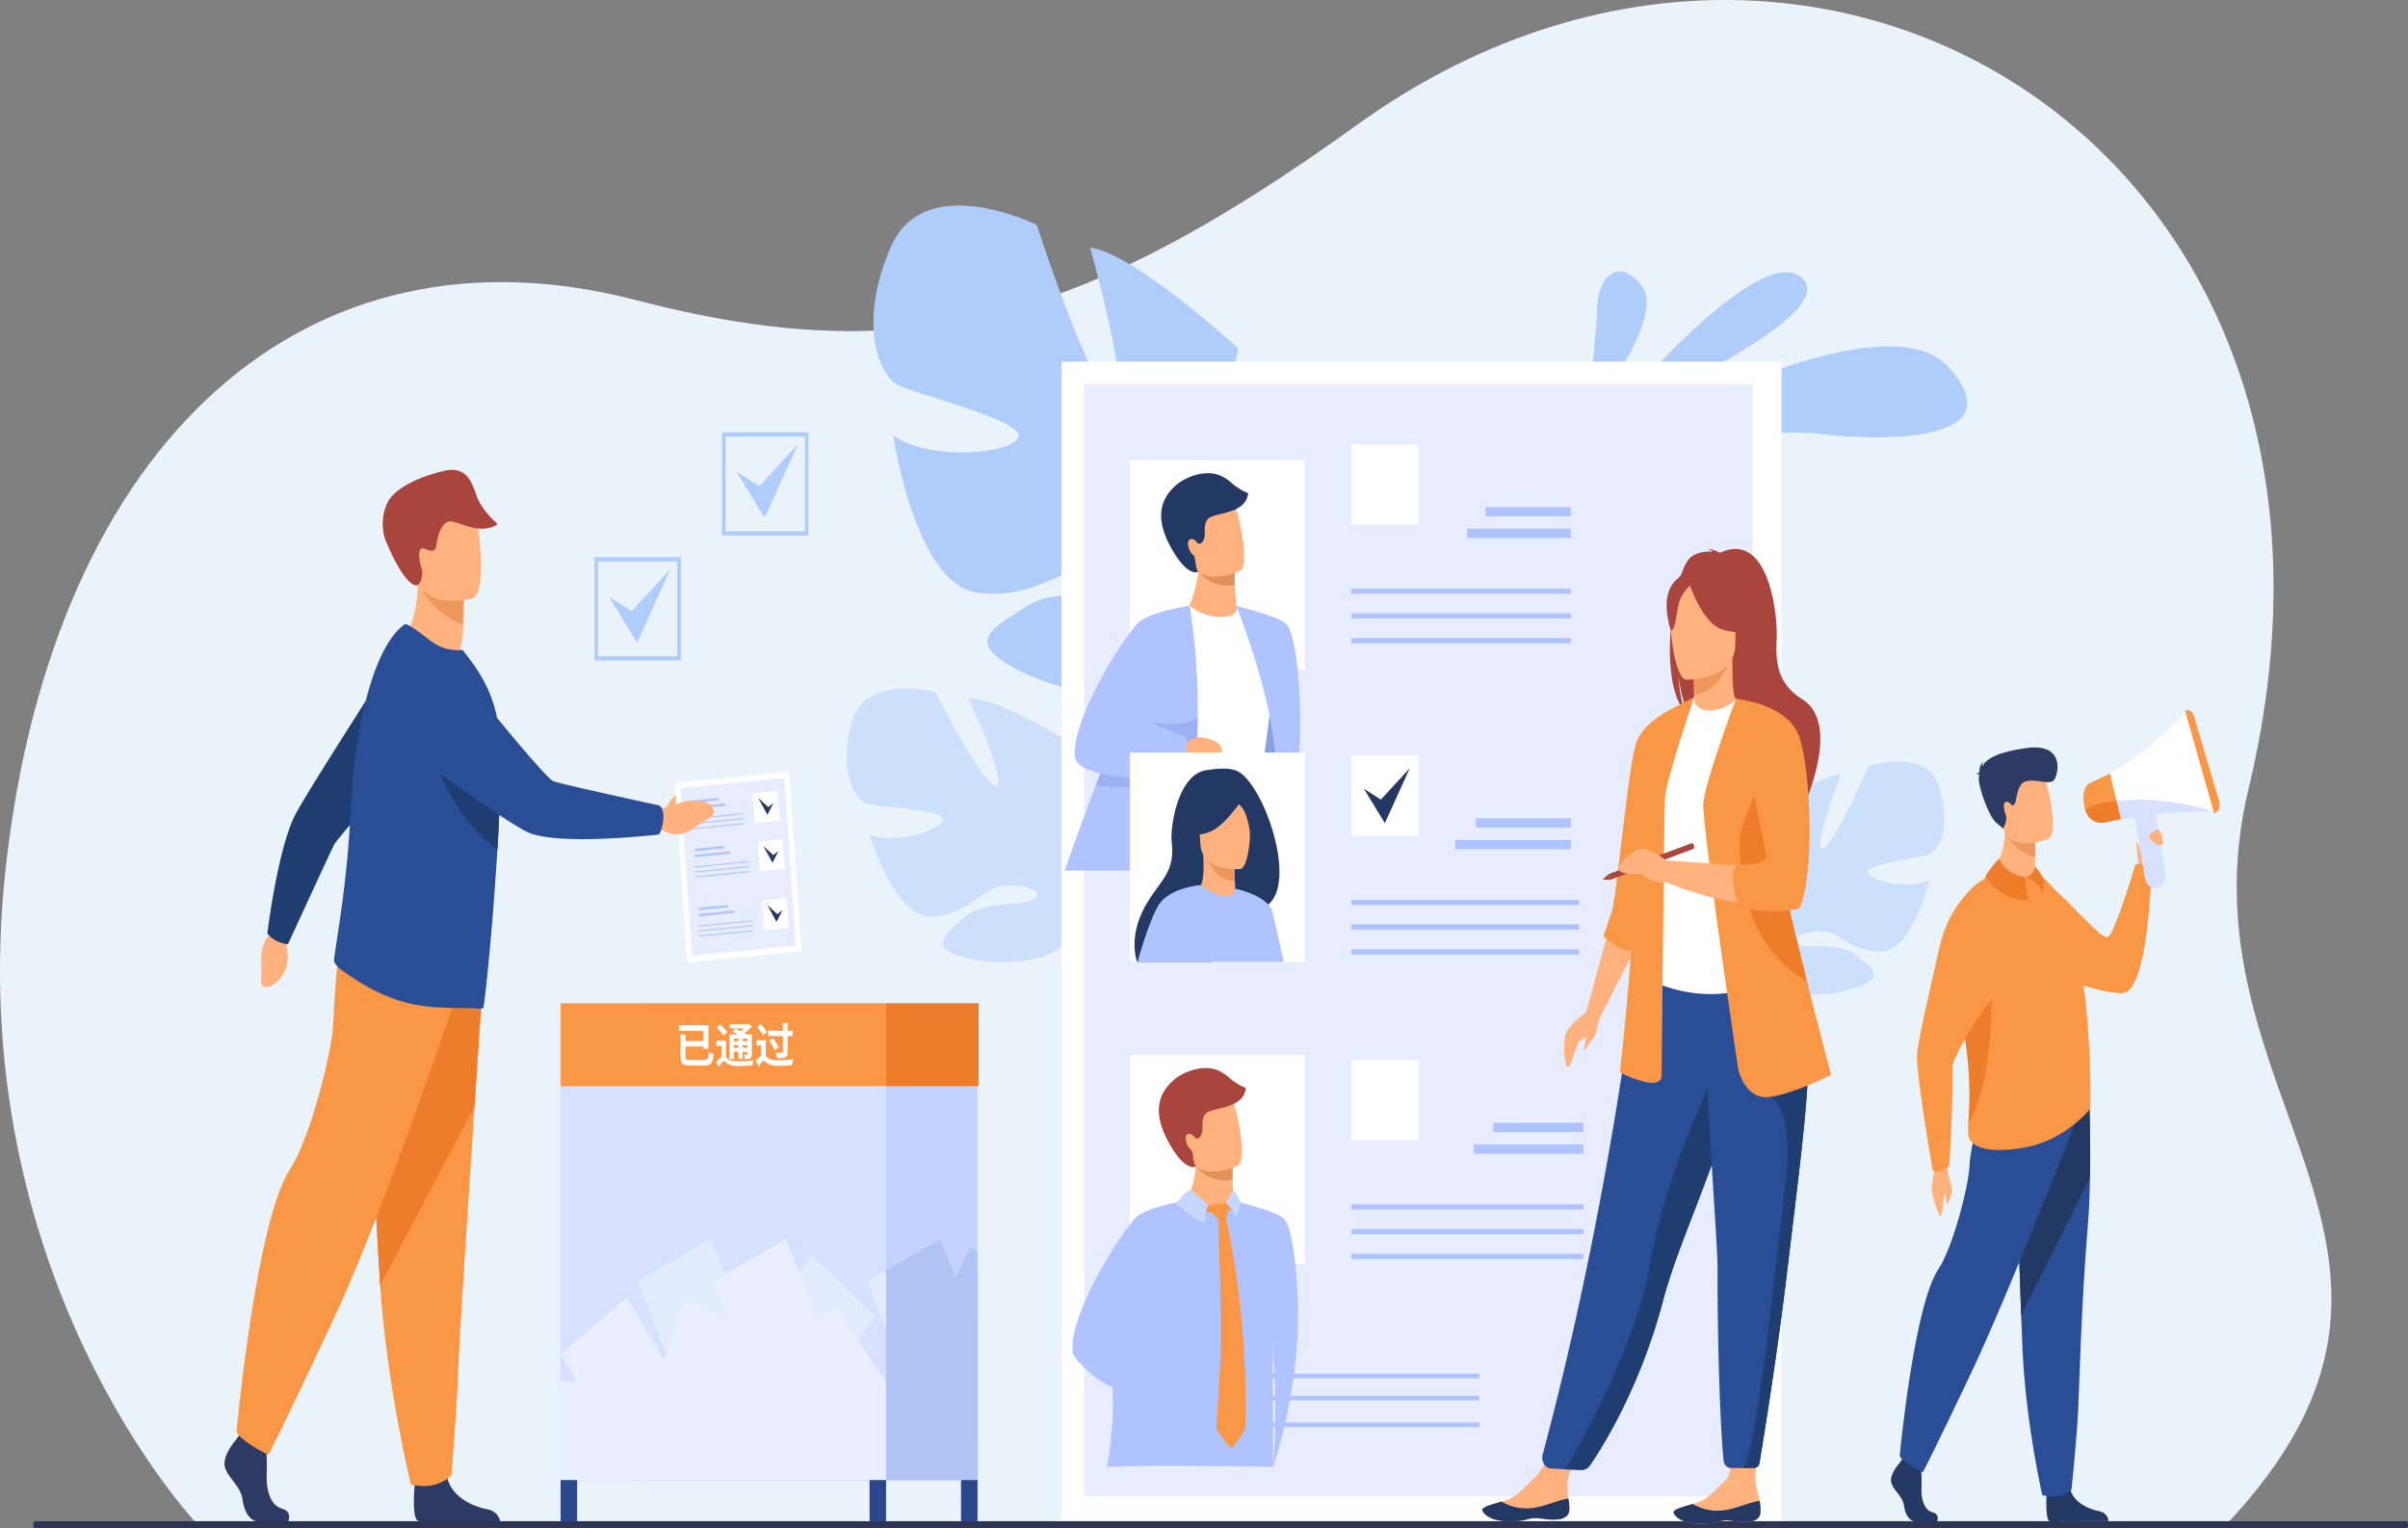 <svg xmlns="http://www.w3.org/2000/svg" width="1620.004" height="1028.001" viewBox="0 0 1620.004 1028.001">
  <rect x="0" y="0" width="1620.004" height="1028.001" fill="#808080" stroke="none"/>
  <g id="组_45" data-name="组 45" transform="translate(-102.998 -15)">
    <path id="路径_1" data-name="路径 1" d="M133.38,1025.9S-27.19,858.22,4.02,582.12c32.32-285.89,202.21-438,423.85-380.27C609.04,249.04,725.75,218.77,913.1,83.88c307.22-221.19,703.19,18.27,599.6,446.85-50.13,207.4,160.26,309.88-15.85,495.6l-1363.47-.44Z" transform="translate(103.002 15.001)" fill="#ebf3fa"/>
    <g id="组_1" data-name="组 1" transform="translate(103.002 15.001)">
      <path id="路径_2" data-name="路径 2" d="M1082.92,281.23s99.74-120.45,129.25-94.37S1082.92,281.23,1082.92,281.23Z" fill="#afcdfb"/>
      <path id="路径_3" data-name="路径 3" d="M1076.07,303.95s188.49-109.16,235.08-56.76-51.23,49.28-87.55,44.55-147.53,12.21-147.53,12.21Z" fill="#afcdfb"/>
      <path id="路径_4" data-name="路径 4" d="M1067.41,279.23s.75-5.78,1.76-14.24c1.97-16.5,4.93-43.19,5.22-57.04.43-20.96,14.14-36.32,30.14-15.59s-31.32,80.91-31.32,80.91Z" fill="#afcdfb"/>
    </g>
    <path id="路径_5" data-name="路径 5" d="M572.56,486.63c8.73-33.87,56.7-21.2,56.7-21.2s31.06,61.17,40.56,62.99-18.01-58.5-18.01-58.5c18.54-1.38,64.85,27.62,64.85,27.62s-4.99,69.67,4.59,68.64,1.78-61.96,1.78-61.96c17.7,7.14,33.67,32.76,33.67,32.76,19.69,41.45-25.87,69.53-25.87,69.53s-1.29,24.19,10.43,52.48h0a90.176,90.176,0,0,1,5.3,14.08l-4.87-.2c-.35-1.58-.75-3.11-1.19-4.58v-.03l-.02-.06c-.31-.91-.75-2.21-1.3-3.8h0v-.01c-1.39-3.54-2.32-6.16-2.9-8.04v-.02c-4.15-11.12-10.17-25.63-14.37-28.8a12.032,12.032,0,0,0,1.12-2.63c-.36.84-.73,1.71-1.12,2.63-8.96,21.02-50.78,22.87-73.87,16.22s-12.72-14.07.16-26.27,39.01-7.77,46.9-12.44-3.29-10.12-18.83-9.33-23.82,18.99-48.93,20.81-42.57-55.22-42.57-55.22c17.1,7.12,48.42-3,49.82-10.08s-44.52-8.24-51.61-10.67-19.12-20.04-10.39-53.9Z" transform="translate(103.002 15.001)" fill="#cde0fb"/>
    <path id="路径_6" data-name="路径 6" d="M1304.55,529.19c-8.84-27.31-47.76-13.56-47.76-13.56s-22.64,52.57-30.38,54.72,12.01-49.46,12.01-49.46c-15.35.15-52.11,27.25-52.11,27.25s7.48,57.08-.46,56.89-4.47-50.95-4.47-50.95c-14.24,7.11-26.17,29.33-26.17,29.33-14.23,35.53,24.69,55.52,24.69,55.52s2.24,19.85-6.05,43.98h0a77.468,77.468,0,0,0-3.69,11.97l4.01-.5c.21-1.33.47-2.61.76-3.85v-.07c.22-.77.52-1.88.9-3.22h0c.97-3.03,1.62-5.25,2-6.84h0c2.88-9.47,7.14-21.84,10.45-24.74a9.672,9.672,0,0,1-1.05-2.09c.33.67.68,1.36,1.05,2.09,8.4,16.71,42.97,15.34,61.67,8.26s9.81-12.48-1.4-21.64-32.53-3.71-39.26-7.01,2.22-8.57,15.07-8.99,20.55,14,41.34,13.77,32.41-48.46,32.41-48.46c-13.75,7.05-40.06.87-41.55-4.86s36.29-9.87,42.02-12.37,14.79-17.84,5.95-45.15Z" transform="translate(103.002 15.001)" fill="#cde0fb"/>
    <path id="路径_7" data-name="路径 7" d="M599.24,166.26c22.62-52.53,98.25-14.99,98.25-14.99s36.01,111.24,51.15,117.54-15.25-102.29-15.25-102.29c30.76,4.21,99.67,67.98,99.67,67.98s-25.23,112.61-9.26,114.26,18.08-101.07,18.08-101.07c27.3,17.91,47.24,65.52,47.24,65.52,22.18,74.91-59.47,105.07-59.47,105.07s-8.04,39.25,4.27,89.77h0a159.263,159.263,0,0,1,5.25,24.96l-7.95-2.03c-.19-2.71-.47-5.36-.84-7.93V523a.425.425,0,0,0-.02-.11c-.28-1.61-.69-3.9-1.21-6.69h0v-.02c-1.41-6.3-2.3-10.92-2.8-14.22v-.03c-4.09-19.7-10.41-45.62-16.54-52.28a18.777,18.777,0,0,0,2.48-3.92q-1.185,1.875-2.48,3.92c-19.85,31.37-88.94,19.8-125.2.81s-17.44-27.54,6.69-43.06,65.93.87,80.02-4.03-2.92-17.75-28.62-21.89-43.74,22.84-85.4,17.06-56.35-105.51-56.35-105.51c26.32,17.66,80.21,11.99,84.23.87s-71.05-29.08-82.09-35.55-26.47-39.56-3.85-92.1Z" transform="translate(103.002 15.001)" fill="#afcdfb"/>
    <g id="组_19" data-name="组 19" transform="translate(103.002 15.001)">
      <rect id="矩形_1" data-name="矩形 1" width="484.32" height="782.57" transform="translate(714.2 243.24)" fill="#fff"/>
      <rect id="矩形_2" data-name="矩形 2" width="449.89" height="747.78" transform="translate(729.32 258.48)" fill="#e7edff"/>
      <g id="组_4" data-name="组 4">
        <rect id="矩形_3" data-name="矩形 3" width="117.86" height="140.83" transform="translate(760.04 309.42)" fill="#fff"/>
        <g id="组_3" data-name="组 3">
          <g id="组_2" data-name="组 2">
            <path id="路径_8" data-name="路径 8" d="M858.1,586.44H764.92l66.8-178.98,23.11,61.87,8.45,60.17Z" fill="#88a0e2"/>
            <path id="路径_9" data-name="路径 9" d="M785.34,412.08l14.93-4.63,14.5-6.14s8.41,4.81,14.41,6.14c6.53,1.45,28.32,44.95,28.32,46.77s-17.04,131.33-17.04,131.33H758.19l27.16-173.48Z" fill="#fff"/>
            <path id="路径_10" data-name="路径 10" d="M826.18,414.52c-7.38,1.52-18.15-.62-25.93-7.07a102.794,102.794,0,0,0,6.01-23.28c.04-.28.06-.54.09-.8a28.929,28.929,0,0,0,.2-5.37l19.01.53s5.14,2.98,5.1,4.95c-.02,1.05-.03,2.05-.04,3.01-.01,2.61.03,4.89.11,6.86.24,6.38.99,14.11.99,14.11s1.92,5.53-5.54,7.06Z" fill="#ffb27d"/>
            <path id="路径_11" data-name="路径 11" d="M830.73,393.34a24.145,24.145,0,0,1-24.47-9.17c-.26-.35-.39-.56-.39-.56.15-.09.31-.16.48-.24,5.41-2.44,17.74-1.14,24.48,2.02C830.82,388,830.65,391.38,830.73,393.34Z" fill="#e2915a"/>
            <path id="路径_12" data-name="路径 12" d="M800.94,376.38c4.9,15.78,22.43,11.61,29.89,9.01,2.1-.73,3.4-1.33,3.4-1.33,2.3-1.27,2.99-6.09,2.76-12.18-.46-12.04-4.54-29.01-6.84-33.09-3.47-6.14-9.23-12.36-26.22-3.5s-9.27,20.87-2.99,41.09Z" fill="#ffb27d"/>
            <path id="路径_13" data-name="路径 13" d="M828.55,324.8c-6.02-5.3-11.39-6.46-15.3-6.52-11.57-.18-20.55,6.81-20.6,6.85-13.39,10.6-15.25,24.63-4.59,43.67,11.28,20.14,18.16,15.71,18.16,15.71s-1.32-.5-2.15-7.33c-.05-.39-.08-.71-.11-.99a4.846,4.846,0,0,0-1.75-3.47c-2.08-1.55-3.79-7.17-2.52-9.1,1.54-2.32,4.43-.49,5.51,1.17a2.016,2.016,0,0,0,3.3.18c4.02-4.34.1-10.54,3.81-15.6s25.92-2.78,27.38-17.71a37.28,37.28,0,0,1-11.15-6.84Z" fill="#233862"/>
            <path id="路径_14" data-name="路径 14" d="M831.72,407.46S855.06,465,858.1,509.44s0,77.01,0,77.01,15.18-43.36,16.62-94.74c.64-22.84-2.42-64.18-8.92-71.5-3.17-3.57-12.67-6.98-34.09-12.75Z" fill="#aec3ff"/>
            <path id="路径_15" data-name="路径 15" d="M805.73,483.55c-.07,6.57-.29,13.44-.68,20.55a414.739,414.739,0,0,1-12.37,81.46H716.29s9.47-27.49,20.9-57.38c2-5.23,4.07-10.54,6.15-15.79,8.45-21.28,17.23-41.53,23.65-51.77,17.04-27.15,33.28-53.18,33.28-53.18s5.97,31.15,5.46,76.1Z" fill="#aec3ff"/>
            <path id="路径_16" data-name="路径 16" d="M784.76,524.78s-15.69,7.43-47.58,3.41c2-5.23,4.07-10.54,6.15-15.79Z" fill="#9db0f4"/>
            <path id="路径_17" data-name="路径 17" d="M805.73,483.55c-.07,6.57-.29,13.44-.68,20.55-10.28-.66-47.04-3.08-46.87-3.71.2-.73,3.4-17.46,3.4-17.46s30.9,8.97,44.09,0l.06.62Z" fill="#9db0f4"/>
            <path id="路径_18" data-name="路径 18" d="M791.33,503.3s10.96-7.77,16.03-7.4,13.19,2.31,14.41,7.4-1.83,2.61-8.62,4.19c-4.01.93-6.46,7.81-11.67,8.42-2.03.24-10.14-1.7-10.14-1.7V503.3Z" fill="#ffb27d"/>
            <path id="路径_19" data-name="路径 19" d="M800.26,407.46s-28.04,3.96-35.35,12.2c-12.35,13.94-44.84,66.65-41.63,89.77,2.13,15.34,61.48,15.34,61.48,15.34s7.33-5.67,10.02-10.8c5.48-10.42,3.58-18.07,3.58-18.07L761.66,481s17.9-20.74,31.7-21.82c10.09-.79,6.9-51.72,6.9-51.72Z" fill="#aec3ff"/>
          </g>
        </g>
      </g>
      <g id="组_6" data-name="组 6">
        <g id="组_5" data-name="组 5">
          <rect id="矩形_4" data-name="矩形 4" width="147.69" height="3.54" transform="translate(909.08 395.92)" fill="#aec3ff"/>
          <rect id="矩形_5" data-name="矩形 5" width="147.69" height="3.54" transform="translate(909.08 412.44)" fill="#aec3ff"/>
          <rect id="矩形_6" data-name="矩形 6" width="147.69" height="3.54" transform="translate(909.08 429.17)" fill="#aec3ff"/>
        </g>
        <rect id="矩形_7" data-name="矩形 7" width="45.19" height="53.99" transform="translate(909.08 298.89)" fill="#fff"/>
        <rect id="矩形_8" data-name="矩形 8" width="57.27" height="6.23" transform="translate(999.49 341.07)" fill="#aec3ff"/>
        <rect id="矩形_9" data-name="矩形 9" width="69.75" height="6.23" transform="translate(987.02 355.66)" fill="#aec3ff"/>
      </g>
      <g id="组_12" data-name="组 12">
        <g id="组_9" data-name="组 9">
          <rect id="矩形_10" data-name="矩形 10" width="117.86" height="140.83" transform="translate(760.04 709.5)" fill="#fff"/>
          <g id="组_8" data-name="组 8">
            <g id="组_7" data-name="组 7">
              <path id="路径_20" data-name="路径 20" d="M783.79,812.16l14.93-4.63,14.5-6.14s8.41,4.81,14.41,6.14c6.53,1.45,28.32,44.95,28.32,46.77s.61,132.22.61,132.22l-99.92-.88L783.8,812.16Z" fill="#aec3ff"/>
              <path id="路径_21" data-name="路径 21" d="M824.64,814.59c-7.39,1.52-18.15-.62-25.93-7.07a102.794,102.794,0,0,0,6.01-23.28c.04-.28.06-.54.09-.8a28.929,28.929,0,0,0,.2-5.37l19.01.53s5.14,2.98,5.1,4.95c-.02,1.05-.03,2.05-.04,3.01-.01,2.61.03,4.89.11,6.86.24,6.38.99,14.11.99,14.11s1.92,5.53-5.54,7.06Z" fill="#ffb27d"/>
              <path id="路径_22" data-name="路径 22" d="M829.18,793.42a24.146,24.146,0,0,1-24.47-9.17c-.26-.35-.39-.56-.39-.56.15-.09.31-.16.48-.24,5.41-2.44,17.74-1.14,24.48,2.02-.01,2.61-.18,5.99-.1,7.95Z" fill="#e2915a"/>
              <path id="路径_23" data-name="路径 23" d="M799.39,776.46c4.9,15.78,22.43,11.61,29.89,9.01,2.1-.73,3.4-1.33,3.4-1.33,2.3-1.27,2.99-6.09,2.76-12.18-.46-12.04-4.54-29.01-6.84-33.09-3.47-6.14-9.23-12.36-26.22-3.5s-9.27,20.87-2.99,41.09Z" fill="#ffb27d"/>
              <path id="路径_24" data-name="路径 24" d="M827,724.88c-6.02-5.3-11.39-6.46-15.3-6.52-11.57-.18-20.55,6.81-20.6,6.85-13.39,10.6-15.25,24.63-4.59,43.67,11.28,20.14,18.16,15.71,18.16,15.71s-1.32-.5-2.15-7.33c-.05-.39-.08-.71-.11-.99a4.846,4.846,0,0,0-1.75-3.47c-2.08-1.55-3.79-7.17-2.52-9.1,1.54-2.33,4.43-.49,5.51,1.17a2.016,2.016,0,0,0,3.3.18c4.02-4.34.1-10.54,3.81-15.6s25.92-2.78,27.38-17.71a37.279,37.279,0,0,1-11.15-6.84Z" fill="#a9453d"/>
              <path id="路径_25" data-name="路径 25" d="M830.18,807.53s23.34,57.54,26.38,101.98,0,77.01,0,77.01,15.18-43.36,16.62-94.74c.64-22.84-2.42-64.18-8.92-71.5-3.17-3.57-12.67-6.98-34.09-12.75Z" fill="#aec3ff"/>
              <path id="路径_26" data-name="路径 26" d="M798.72,807.53h0s-28.04,3.96-35.35,12.2c-12.35,13.94-44.84,66.65-41.63,89.77.71,5.13,17.35,20.79,26.49,23.06,2.32,21.76-3.42,53.95-3.42,53.95l46.32-.88a414.628,414.628,0,0,0,12.37-81.46c.39-7.11.6-13.98.68-20.55.51-44.95-5.46-76.1-5.46-76.1Z" fill="#aec3ff"/>
              <path id="路径_27" data-name="路径 27" d="M802.38,801.6s11.74,11.46,18.69,13.46c0,0-6.46,4.08-26.73-6.8,0,0,2.93-5.9,8.05-6.66Z" fill="#f99746"/>
              <path id="路径_28" data-name="路径 28" d="M829.58,800.42a32.975,32.975,0,0,0,3.39,7.87s-1.81,7.64-11.91,6.77c0,0,8.92-7.65,8.52-14.64Z" fill="#f99746"/>
              <path id="路径_29" data-name="路径 29" d="M813.09,810.58l13.92-2.03s-.43,9.76-4.63,13.65c-1.53,1.42-9.47-9.89-9.3-11.62Z" fill="#f99746"/>
              <path id="路径_30" data-name="路径 30" d="M819.3,816.53s3.2,69.62,1.69,100.41c-.84,17.01-2.9,41.54-2.57,43.91s9.79,13.45,9.79,13.45,9.3-10.35,9.52-14.83,2.87-69.62-13.64-143.66C823.52,813.27,819.3,816.53,819.3,816.53Z" fill="#f99746"/>
            </g>
            <path id="路径_31" data-name="路径 31" d="M801.13,800.42s-3.57.29-9.86,9c0,0,10.15,10.42,19.42,13.05,0,0-.38-8.08,2.4-11.88Z" fill="#c5d7ff"/>
            <path id="路径_32" data-name="路径 32" d="M829.58,800.42l-4.88,8.63s4.97,4.45,6.62,9.79c0,0,3.41-6.65,3.11-10.15,0,0-2.3-7.22-4.86-8.28Z" fill="#c5d7ff"/>
          </g>
        </g>
        <g id="组_11" data-name="组 11">
          <g id="组_10" data-name="组 10">
            <rect id="矩形_11" data-name="矩形 11" width="156.14" height="3.54" transform="translate(909.08 810.03)" fill="#aec3ff"/>
            <rect id="矩形_12" data-name="矩形 12" width="156.14" height="3.54" transform="translate(909.08 826.56)" fill="#aec3ff"/>
            <rect id="矩形_13" data-name="矩形 13" width="156.14" height="3.54" transform="translate(909.08 843.28)" fill="#aec3ff"/>
          </g>
          <rect id="矩形_14" data-name="矩形 14" width="45.19" height="53.99" transform="translate(909.08 713.01)" fill="#fff"/>
          <rect id="矩形_15" data-name="矩形 15" width="60.55" height="6.23" transform="translate(1004.67 755.19)" fill="#aec3ff"/>
          <rect id="矩形_16" data-name="矩形 16" width="73.74" height="6.23" transform="translate(991.48 769.77)" fill="#aec3ff"/>
        </g>
      </g>
      <g id="组_17" data-name="组 17">
        <g id="组_14" data-name="组 14">
          <rect id="矩形_17" data-name="矩形 17" width="117.86" height="140.83" transform="translate(760.04 506.11)" fill="#fff"/>
          <g id="组_13" data-name="组 13">
            <path id="路径_33" data-name="路径 33" d="M831.21,518.15c-7.22-2.4-17.2-.4-18.84-.24-19.74,1.87-25.26,38.18-24.11,48.45,2.12,18.92-5.61,23.89-15.09,38.55-10.34,15.97-11.59,30.77-8.24,42.03h50.13c10.75-11.3,25.44-26.79,34.66-36.38a15.025,15.025,0,0,0,3.48-2.15c20.15-16.6-4.48-84.46-21.98-90.26Z" fill="#233862"/>
            <path id="路径_34" data-name="路径 34" d="M832.77,604.37c.09.04-8.2,6.01-14.76,4.39-6.17-1.52-12.44-11.48-12.36-11.51,2.54-.8,4.86-4.21,3.85-22.32l1.18.19,19.77,3.14s-.06,7.37.3,14.29c.29,5.81.88,11.29,2.03,11.83Z" fill="#ffb27d"/>
            <path id="路径_35" data-name="路径 35" d="M830.45,578.25s-.06,7.37.3,14.29c-10.94.46-17.35-11.01-20.06-17.44l19.77,3.14Z" fill="#ed975d"/>
            <path id="路径_36" data-name="路径 36" d="M834.44,584.52s-25.82,2.46-26.85-16.77-5.06-31.87,11.38-34.26,20.04,4.71,21.69,11.03.47,38.87-6.22,40Z" fill="#ffb27d"/>
            <path id="路径_37" data-name="路径 37" d="M837.9,534.54s-13.07,20.69-23.75,24.85-15.58,1.04-15.58,1.04a56.972,56.972,0,0,0,7.29-19.36,8.989,8.989,0,0,1,5.35-7.05c7.66-2.82,22.38-7.01,26.68.53Z" fill="#233862"/>
            <path id="路径_38" data-name="路径 38" d="M827.59,535.66s6.5,4.82,9.02,8.99c2.44,4.02,4.85,14.52,4.31,19.08,0,0,4.85-21.61-1.6-29.84-6.84-8.72-11.74,1.78-11.74,1.78Z" fill="#233862"/>
            <path id="路径_39" data-name="路径 39" d="M856.13,613.78a12.066,12.066,0,0,0-2.94-5.37c-6.78-7.56-22.02-10.64-22.02-10.64h0a1.035,1.035,0,0,1-.03.21V598c-.22.97-1.38,4.87-6.52,4.87-3.47,0-8.75-1.79-16.78-7.45l-.12-.09h-.01s-21.11,1.54-28.41,13.72c-3.97,6.61-9.43,21.51-13.98,37.9h98.39c-3.37-14.76-6.51-28.52-7.57-33.16Z" fill="#aec3ff"/>
          </g>
        </g>
        <g id="组_16" data-name="组 16">
          <g id="组_15" data-name="组 15">
            <rect id="矩形_18" data-name="矩形 18" width="153.25" height="3.54" transform="translate(909.08 605.22)" fill="#aec3ff"/>
            <rect id="矩形_19" data-name="矩形 19" width="153.25" height="3.54" transform="translate(909.08 621.75)" fill="#aec3ff"/>
            <rect id="矩形_20" data-name="矩形 20" width="153.25" height="3.54" transform="translate(909.08 638.47)" fill="#aec3ff"/>
          </g>
          <rect id="矩形_21" data-name="矩形 21" width="45.19" height="53.99" transform="translate(909.08 508.2)" fill="#fff"/>
          <rect id="矩形_22" data-name="矩形 22" width="63.89" height="6.23" transform="translate(992.88 550.38)" fill="#aec3ff"/>
          <rect id="矩形_23" data-name="矩形 23" width="77.8" height="6.23" transform="translate(978.96 564.97)" fill="#aec3ff"/>
        </g>
        <path id="路径_40" data-name="路径 40" d="M917.62,530.55l14.05,23.14,16.74-36.99-19.42,21.1Z" fill="#233862"/>
      </g>
      <g id="组_18" data-name="组 18">
        <rect id="矩形_24" data-name="矩形 24" width="155.08" height="3.11" transform="translate(840.09 923.96)" fill="#aec3ff"/>
        <rect id="矩形_25" data-name="矩形 25" width="155.08" height="3.11" transform="translate(840.09 938.81)" fill="#aec3ff"/>
        <rect id="矩形_26" data-name="矩形 26" width="155.08" height="3.11" transform="translate(840.09 956.77)" fill="#aec3ff"/>
      </g>
      <path id="路径_41" data-name="路径 41" d="M775.56,930.59c2.09-3.51,4.27-9.67,2.62-14.01-1.52-3.98-4.51-2.14-6.55.17-3.04,3.44-4.76,8.17-6.06,12.84a98.042,98.042,0,0,0-3.39,17.61c-.41,4.81-.69,12.23,1.91,16.33,2.2,3.49,5.74.62,8.19-1.01a36.324,36.324,0,0,0,15.92-23.99c.23-1.36-1.18-2.61-2.08-1.44a14.021,14.021,0,0,0-3.03,8.28c-.04,1.74.09,4.51,1.85,5.01,2.07.59,3.67-2.84,4.57-4.48a31.836,31.836,0,0,0,3.42-10.84c-.8-.26-1.6-.53-2.39-.79-.34,2.81.08,7.81,3.56,6.94,3.3-.82,3.57-7.59,3.68-10.63a1.236,1.236,0,1,0-2.44-.39,19.012,19.012,0,0,0,.29,8.12,27.609,27.609,0,0,0,1.46,3.8,22.707,22.707,0,0,1,1.34,3.16q1.17,3.405-2.01,2.9c-.25.73-.49,1.45-.74,2.18,5.85-2.75,12.21-6.53,12.53-15.01.07-1.91-2.41-1.9-2.48,0-.26,6.96-6.02,9.95-10.71,12.15a1.619,1.619,0,0,0-.74,2.18c1.36,3.21,5.1,2.88,6.36-.3a8.831,8.831,0,0,0-.35-6.45c-1.58-4.09-3.34-7.18-2.56-11.93l-2.44-.39a23.415,23.415,0,0,1-.55,4.73,9.711,9.711,0,0,1-.46,1.62q-.585,2.775-1.36-1.88c.23-1.86-2.13-2.68-2.39-.79a29.263,29.263,0,0,1-3.17,10.13c-.77,1.41-1.9,4.22-1.79.96a10.512,10.512,0,0,1,2.3-6.19c-.69-.48-1.38-.96-2.08-1.44a32.189,32.189,0,0,1-8.91,17.36c-2.14,2.17-4.91,4.87-7.62,5.97a3.335,3.335,0,0,1-3.67-.54,8.691,8.691,0,0,1-.61-2.69,37.338,37.338,0,0,1-.51-7.17,81.692,81.692,0,0,1,4.15-22.56,25.661,25.661,0,0,1,4.76-9.27c2.83-3.19,2.84,1.88,2.43,4.19a17.956,17.956,0,0,1-2.39,6.06c-.93,1.56,1.23,3.04,2.14,1.5Z" fill="#aec3ff"/>
    </g>
    <path id="路径_42" data-name="路径 42" d="M24.08,1023.17H1618.3a1.7,1.7,0,0,1,1.7,1.7v1.43a1.7,1.7,0,0,1-1.7,1.7H24.08a1.7,1.7,0,0,1-1.7-1.7v-1.43A1.7,1.7,0,0,1,24.08,1023.17Z" transform="translate(103.002 15.001)" fill="#2e3552"/>
    <g id="组_23" data-name="组 23" transform="translate(103.002 15.001)">
      <g id="组_20" data-name="组 20">
        <path id="路径_43" data-name="路径 43" d="M1055.79,1015.47c-.45,7.27-9.03,7.34-18.76,5.99s-7.15,1.59-20.78,1.82-18.33-5.16-18.99-7.49c-.59-2.06,5.98-3.8,13-5.85.88-.25,1.77-.52,2.66-.79,7.92-2.41,13.17-9.49,19.94-15.67,6.42-5.86,14.7-27.06,14.7-27.06l18.62-1s-7.84,19.01-10.79,27.2c-1.73,4.82-1,10.74-.24,15.29a34.031,34.031,0,0,1,.65,7.56Z" fill="#ffb27d"/>
        <path id="路径_44" data-name="路径 44" d="M1037.03,1021.46c-9.74-1.35-7.15,1.59-20.78,1.82s-18.33-5.16-18.99-7.49c-.59-2.06,5.98-3.8,13-5.85l.08.15a33.123,33.123,0,0,0,20.01,4.28c9.15-1.1,18.49-5.66,24.8-6.48a34.031,34.031,0,0,1,.65,7.56c-.45,7.27-9.03,7.34-18.76,5.99Z" fill="#233862"/>
      </g>
      <g id="组_21" data-name="组 21">
        <path id="路径_45" data-name="路径 45" d="M1184.42,1016.97c-.44,7.27-9.02,7.36-18.76,6.02s-7.15,1.6-20.78,1.85-18.34-5.14-19-7.46c-.59-2.06,5.98-3.81,13-5.86.88-.25,1.77-.52,2.66-.79,7.92-2.42,13.16-9.51,19.93-15.7,6.41-5.87,0-40.6,0-40.6l20.48-2.38s-.98,29.24-.97,42.54c0,5.25,2.02,10.29,2.78,14.83a34.031,34.031,0,0,1,.65,7.56Z" fill="#ffb27d"/>
        <path id="路径_46" data-name="路径 46" d="M1165.66,1022.99c-9.74-1.34-7.15,1.6-20.78,1.85s-18.34-5.14-19-7.46c-.59-2.06,5.98-3.81,13-5.86l.08.15a33.11,33.11,0,0,0,20.01,4.26c9.15-1.11,18.48-5.68,24.8-6.51a34.031,34.031,0,0,1,.65,7.56c-.44,7.27-9.02,7.36-18.76,6.02Z" fill="#233862"/>
      </g>
      <path id="路径_47" data-name="路径 47" d="M1124.63,416.7c-3.53-17.33,1.59-25.4,6.2-29.7,2.19-6.38,4.68-10.98,7.24-12.71,4.65-3.16,10.23-3.51,14.14-3.23a6.158,6.158,0,0,0-2.98-1.69c2.42-.43,7.82,2.44,7.82,2.44,33.66-15.5,38.95,43.72,38.24,57.48s-.61,29.96,16.9,40.8c33.41,20.68-11.11,98.63-11.11,98.63.85-11.12-42.08-69.79-64.48-87.36-5.45-9.59-7.39-26.54-7.54-27.87.94,13.43,2.86,20.97,4.58,25.21-10.21-11.23-11.72-38.19-9.02-62Z" fill="#a9453d"/>
      <path id="路径_48" data-name="路径 48" d="M1137.93,482.22c-.11.06,10.81,6.84,19.03,4.15,7.73-2.52,12.78-14.5,12.68-14.52-3.27-.78-4.22-6.15-4.15-29.25l-1.48.35-24.89,5.89s.57,9.36.58,18.17c.02,7.4-.36,14.42-1.78,15.21Z" fill="#ffb27d"/>
      <path id="路径_49" data-name="路径 49" d="M1139.13,448.84s.57,9.36.58,18.17c13.93-.47,21.29-15.65,24.3-24.06l-24.89,5.89Z" fill="#ed975d"/>
      <path id="路径_50" data-name="路径 50" d="M1037.87,978.21c-1.22,4.57,1.52,9.28,5.53,9.5l9.72.54,10.29.38a7.807,7.807,0,0,0,6.66-3.63c8.21-12.04,33.49-52.15,48.82-110.44.43-1.63.89-3.29,1.37-4.96,10.13-35.28,31.12-79.56,42.18-119.64,1.76-6.38,3.34-12.39,4.76-18.08.45-1.82.9-3.61,1.32-5.37,8.15-33.84,10.51-56.06,12.69-79.8l-79.87.76s-16.81,156.17-63.45,330.74Z" fill="#2a4e96"/>
      <path id="路径_51" data-name="路径 51" d="M1112.51,592.62c.2,45.42-5.58,64.9-5.58,64.9s34.2,20.76,74.85,5.48c.48-.18,29.08-9.86,29.08-9.86-.68-1.84-6.33-32.23-6.99-33.91-8.58-22.02-10.92-31.27-11.94-38.03a171.706,171.706,0,0,1-.99-38.05,357.279,357.279,0,0,1,9.86-59.75c-11.07-3.01-21.45-8.3-32.97-13.47-2.65,3.95-10.76,8.07-17.79,7.88-8.1-.21-10.72-4.35-10.3-8.88-8.63,5.74-15.51,11.16-15.51,11.16-7.33,15.22-22.2,30-23.28,53.35-.27,5.74,11.57,57.91,11.57,59.18Z" fill="#fff"/>
      <path id="路径_52" data-name="路径 52" d="M1181.2,597.69c3.49,5.91,10.19,41.79,26.84,46.31-8.58-25.58-15.1-36.79-16.12-44.66a231.435,231.435,0,0,1-.99-44.2c-5.57-11.68-9.74-19.68-9.74-19.68-.44-1.89-8.86-33-11.56-5.19s7.66,60.82,11.56,67.42Z" fill="#5f9aa8"/>
      <path id="路径_53" data-name="路径 53" d="M1134.47,457.18s32.95.65,32.97-23.87,4.29-40.96-16.75-42.41-25.13,7.9-26.81,16.08,2.01,49.4,10.58,50.2Z" fill="#ffb27d"/>
      <path id="路径_54" data-name="路径 54" d="M1135.69,390.3s9.02,28.77,22.87,33.03,19.85-.18,19.85-.18a48.95,48.95,0,0,1-12.82-27.68s-23.09-18.86-29.89-5.17Z" fill="#a9453d"/>
      <path id="路径_55" data-name="路径 55" d="M1137.93,392.63s-6.74,6.42-8.38,12.67-2.38,19.1-5.52,18.66c0,0-6.8-19.56.84-30.62,8.1-11.73,13.06-.71,13.06-.71Z" fill="#a9453d"/>
      <path id="路径_56" data-name="路径 56" d="M1082.63,624.15l-15.56,56.69,8.87,4.25,25.74-50.08Z" fill="#ffb27d"/>
      <path id="路径_57" data-name="路径 57" d="M1124.59,476.75s-18.35,8.7-23.66,22.27-13.35,104.56-16.56,113.9-5.61,16.74-5.61,16.74,9.25,9.31,18.56,10,27.27-162.91,27.27-162.91Z" fill="#f99746"/>
      <path id="路径_58" data-name="路径 58" d="M1139.73,468.94s-19.06,56.27-19.62,67.66-2.24,186.23-2.24,186.23,1.12,8.04-11.77,4.69-16.26-6.7-16.26-6.7,12.33-107.85,8.97-145.37,25.79-98.7,25.79-98.7l15.14-7.82Z" fill="#f99746"/>
      <path id="路径_59" data-name="路径 59" d="M1053.13,988.26l11.17.41a6.065,6.065,0,0,0,5.18-2.79c7.51-10.86,33.69-51.53,49.41-111.31.43-1.63.89-3.29,1.37-4.96,10.13-35.28,31.12-79.56,42.18-119.64,1.76-6.38,3.34-12.39,4.76-18.08.45-1.82.9-3.61,1.32-5.37l-11.76-10.66s-35.31,68.33-46.25,132.63c-9.5,55.86-47.53,123.07-57.38,139.78Z" fill="#1e3d70"/>
      <path id="路径_60" data-name="路径 60" d="M1155.52,854.46c-.19,29.58.98,95.52,4,127.75.28,2.95,2.36,5.18,4.85,5.18h8.33c3.51,0,6.14-.03,7.89-.06a3.424,3.424,0,0,0,3.09-3.09c8.29-50.39,14.22-92.26,18.56-128.43,3.63-30.28,6.86-56.24,9.35-78.59,2.5-22.49,4.24-41.32,4.86-57.23.1-2.51.17-4.94.21-7.31s.05-4.69.03-6.93l-69.01-8.04c.87,54.79,7.96,138.58,7.85,156.76Z" fill="#2a4e96"/>
      <path id="路径_61" data-name="路径 61" d="M1172.7,987.39q4.74,0,7.33-.05a4.158,4.158,0,0,0,3.76-3.75c8.23-50.1,14.13-91.77,18.45-127.78,3.63-30.28,6.86-56.24,9.35-78.59,2.5-22.49,4.24-41.32,4.86-57.23l-25.32,17.8s16.16,6.81,10,58.39-19.84,183.91-28.42,191.21Z" fill="#1e3d70"/>
      <path id="路径_62" data-name="路径 62" d="M1169.44,719.48s4.86,20.99,21.68,18.31,40.74-14.74,40.74-14.74-7.19-27.14-16.12-62.79c-10.82-43.16-24.21-98.8-30.53-133.9-1.77-9.83-2.98-18.05-3.43-23.93l-13.95-32.35s-20.81,55.8-21.93,69.86,23.55,179.53,23.55,179.53Z" fill="#f99746"/>
      <path id="路径_63" data-name="路径 63" d="M1186.23,537.85l-18.42-67.77s23.26,8.25,34.94,15.3c0,0,7.3,11.24,11.81,37.18,0,0,4.77,62.27-5.88,85.04,0,0-33.64,8.04-87.46-14.07V578.79s58.87,3.68,70.92,5.36l-5.91-46.31Z" fill="#ffb27d"/>
      <path id="路径_64" data-name="路径 64" d="M1170.18,569.42c.75,22.78,5.24,66.99,45.23,90.66.11.06.21.13.32.18-10.82-43.16-24.21-98.8-30.53-133.9-7.34,13.12-15.43,30.52-15.02,43.06Z" fill="#ed7d2b"/>
      <path id="路径_65" data-name="路径 65" d="M1167.82,470.08s34.14,2.87,42.36,24.76,10.84,94.68.37,116.12c0,0-14.41,4.9-39.89-.79l-.94-.21s-8.13-23.78-.84-28.47c0,0,21.49,1.34,19.25-7.15s-20.31-104.25-20.31-104.25Z" fill="#f99746"/>
      <g id="组_22" data-name="组 22">
        <path id="路径_66" data-name="路径 66" d="M1082.22,587.91l1,3.86,56.02-20.82a2.938,2.938,0,0,0,.38-2.37c-.41-1.49-1.38-1.49-1.38-1.49Z" fill="#a9453d"/>
        <path id="路径_67" data-name="路径 67" d="M1078.17,591.56l4.05-3.65,1.01,3.86Z" fill="#a9453d"/>
      </g>
      <path id="路径_68" data-name="路径 68" d="M1069.28,679.29s-14.21,9.38-16.08,16.53-.59,22.12,1.67,21.9,5.62-16.09,7.49-17.2,4.49-4.47,4.49-2.01-1.87,6.92-.94,7.59,3.93-6.25,5.98-7.59,2.92-12.39,4.92-15.36-7.54-3.86-7.54-3.86Z" fill="#ffb27d"/>
      <path id="路径_69" data-name="路径 69" d="M1121.22,578.8s-12.71-9.35-18.04-7.91-18.92,13.2-12.38,15.74,11.83-.12,14.34,1.72,4.37,5.23,16.08,5.18,0-14.74,0-14.74Z" fill="#ffb27d"/>
    </g>
    <g id="组_28" data-name="组 28" transform="translate(103.002 15.001)">
      <g id="组_27" data-name="组 27">
        <g id="组_26" data-name="组 26">
          <rect id="矩形_27" data-name="矩形 27" width="225.33" height="321.05" transform="translate(432.27 674.83)" fill="#c3d2ff"/>
          <g id="组_24" data-name="组 24">
            <path id="路径_70" data-name="路径 70" d="M562.24,935.07l49.28-28.37-29.5-73.16-49.28,28.37Z" fill="#b0c3f4"/>
            <path id="路径_71" data-name="路径 71" d="M657.61,842.21v93.77l-9.76-6.74-11.35-7.82-9.14-6.31-2.84-1.96-5.85-4.03,3.68-7.61,20.51-42.44,9.8-20.28Z" fill="#b0c3f4"/>
            <path id="路径_72" data-name="路径 72" d="M606.94,964.59l20.68-60.52-62.93-30.69L544.02,933.9Z" fill="#b0c3f4"/>
            <path id="路径_73" data-name="路径 73" d="M520.82,976.72l44.37-38.23-39.75-65.87-44.37,38.22Z" fill="#b0c3f4"/>
            <path id="路径_74" data-name="路径 74" d="M657.61,886.34v83.54l-10.75,10.23-29.89-44.87-1.24-1.86-2.75-4.14-.19-.28,9.37-8.9v-.01l5.2-4.94,27.53-26.19Z" fill="#b0c3f4"/>
            <path id="路径_75" data-name="路径 75" d="M657.61,895.65v13.62L636.5,921.42l-13.59,7.82-4.84,2.79-2.34,1.35-2.95,1.69-2.34-5.83-7.18-17.79-9.67-23.98-10.31-25.56,8.26-4.75,41.02-23.62,10.3,25.53,12.03,29.85Z" fill="#b0c3f4"/>
            <rect id="矩形_28" data-name="矩形 28" width="176.53" height="66.25" transform="translate(481.07 929.24)" fill="#b0c3f4"/>
          </g>
          <rect id="矩形_29" data-name="矩形 29" width="218.96" height="321.05" transform="translate(596.1 995.88) rotate(180)" fill="#d7e1ff"/>
          <g id="组_25" data-name="组 25">
            <path id="路径_76" data-name="路径 76" d="M458.3,935.07l49.29-28.37-29.5-73.16L428.8,861.91Z" fill="#e3ebff"/>
            <path id="路径_77" data-name="路径 77" d="M503.17,907.24l42.55,41.08,42.71-63.17-42.55-41.08Z" fill="#e3ebff"/>
            <path id="路径_78" data-name="路径 78" d="M503.01,964.59l20.67-60.52-62.92-30.69L440.09,933.9Z" fill="#e9efff"/>
            <path id="路径_79" data-name="路径 79" d="M416.88,976.72l44.38-38.23-39.75-65.87-44.37,38.22Z" fill="#e9efff"/>
            <path id="路径_80" data-name="路径 80" d="M508.86,928.96l34.07,51.14,53.17-50.57-34.07-51.14Z" fill="#e9efff"/>
            <path id="路径_81" data-name="路径 81" d="M508.85,935.07l49.28-28.37-29.5-73.16-49.28,28.37Z" fill="#e9efff"/>
            <rect id="矩形_30" data-name="矩形 30" width="218.96" height="66.24" transform="translate(596.1 995.48) rotate(180)" fill="#e9efff"/>
          </g>
          <path id="路径_82" data-name="路径 82" d="M596.11,854.53l-12.83,7.38L596.1,893.7Z" fill="#e3ebff"/>
        </g>
        <rect id="矩形_31" data-name="矩形 31" width="218.96" height="55.72" transform="translate(377.14 674.83)" fill="#f99746"/>
        <rect id="矩形_32" data-name="矩形 32" width="62.29" height="55.72" transform="translate(596.1 674.83)" fill="#ed7d2b"/>
      </g>
      <rect id="矩形_33" data-name="矩形 33" width="11.11" height="27.79" transform="translate(585 995.49)" fill="#2b478b"/>
      <rect id="矩形_34" data-name="矩形 34" width="11.11" height="27.79" transform="translate(646.53 995.49)" fill="#2b478b"/>
      <rect id="矩形_35" data-name="矩形 35" width="11.11" height="27.79" transform="translate(377.15 995.49)" fill="#2b478b"/>
    </g>
    <g id="组_35" data-name="组 35" transform="translate(103.002 15.001)">
      <path id="路径_83" data-name="路径 83" d="M462.32,647.41l76.9-7.58-8.35-120.95-76.9,7.57Z" fill="#fff"/>
      <path id="路径_84" data-name="路径 84" d="M465.59,642.81l69.87-6.88-7.78-112.72-69.87,6.88Z" fill="#e7edff"/>
      <g id="组_29" data-name="组 29">
        <path id="路径_85" data-name="路径 85" d="M467.29,583.48l36.42-3.59-.05-.71-36.42,3.58Z" fill="#aec3ff"/>
        <path id="路径_86" data-name="路径 86" d="M467.52,586.81l36.42-3.59-.05-.71-36.42,3.59Z" fill="#aec3ff"/>
        <path id="路径_87" data-name="路径 87" d="M467.75,590.18l36.42-3.59-.05-.71-36.42,3.59Z" fill="#aec3ff"/>
      </g>
      <path id="路径_88" data-name="路径 88" d="M467.39,572.47,487,570.54l-.11-1.57-19.61,1.93Z" fill="#aec3ff"/>
      <path id="路径_89" data-name="路径 89" d="M467.39,576.56l23.88-2.35-.11-1.57-23.88,2.35Z" fill="#aec3ff"/>
      <g id="组_30" data-name="组 30">
        <path id="路径_90" data-name="路径 90" d="M511.21,585.97l16.76-1.65-1.38-20.02-16.76,1.65Z" fill="#fff"/>
        <path id="路径_91" data-name="路径 91" d="M523.69,572.44l-4,7.88-6.19-11.35,6.7,6.16Z" fill="#233862"/>
      </g>
      <g id="组_31" data-name="组 31">
        <path id="路径_92" data-name="路径 92" d="M470.01,623.22l36.42-3.58-.05-.72-36.42,3.59Z" fill="#aec3ff"/>
        <path id="路径_93" data-name="路径 93" d="M470.24,626.55l36.42-3.58-.05-.72-36.42,3.59Z" fill="#aec3ff"/>
        <path id="路径_94" data-name="路径 94" d="M470.47,629.93l36.42-3.59-.05-.71-36.42,3.58Z" fill="#aec3ff"/>
      </g>
      <path id="路径_95" data-name="路径 95" d="M470.11,612.21l19.61-1.93-.11-1.57L470,610.64Z" fill="#aec3ff"/>
      <path id="路径_96" data-name="路径 96" d="M470.11,616.31l23.88-2.35-.11-1.57L470,614.74Z" fill="#aec3ff"/>
      <g id="组_32" data-name="组 32">
        <path id="路径_97" data-name="路径 97" d="M513.93,625.72l16.76-1.65-1.38-20.03-16.76,1.65Z" fill="#fff"/>
        <path id="路径_98" data-name="路径 98" d="M526.41,612.18l-4,7.88-6.19-11.35,6.7,6.16Z" fill="#233862"/>
      </g>
      <g id="组_33" data-name="组 33">
        <path id="路径_99" data-name="路径 99" d="M463.9,551.2l36.43-3.59-.05-.71-36.43,3.59Z" fill="#aec3ff"/>
        <path id="路径_100" data-name="路径 100" d="M464.13,554.53l36.43-3.58-.05-.72-36.43,3.59Z" fill="#aec3ff"/>
        <path id="路径_101" data-name="路径 101" d="M464.37,557.9l36.42-3.58-.05-.72-36.42,3.59Z" fill="#aec3ff"/>
      </g>
      <path id="路径_102" data-name="路径 102" d="M464,540.19l19.61-1.93-.11-1.57-19.61,1.93Z" fill="#aec3ff"/>
      <path id="路径_103" data-name="路径 103" d="M464,544.29l23.88-2.35-.11-1.57-23.88,2.35Z" fill="#aec3ff"/>
      <g id="组_34" data-name="组 34">
        <path id="路径_104" data-name="路径 104" d="M507.83,553.69l16.76-1.65-1.39-20.02-16.75,1.65Z" fill="#fff"/>
        <path id="路径_105" data-name="路径 105" d="M520.31,540.16l-4,7.88-6.2-11.35,6.71,6.16Z" fill="#233862"/>
      </g>
    </g>
    <g id="组_38" data-name="组 38" transform="translate(103.002 15.001)">
      <path id="路径_106" data-name="路径 106" d="M447.88,543.19c1.33-1.12,2.37-3.63,3.74-5.49a14.881,14.881,0,0,1,2.95-2.73s.2,3.25.41,5.88c4.04-1.8,10.11-3.46,19.81-1.24a7.34,7.34,0,0,1,4.77,3.75c.99,1.84,1.36,4.14-1.12,5.98-4.95,3.68-3.51,1.47-10.39,6.83s-15.3,6.72-20.33,2.96l-6.75-1.34-.84-13.27s3.85-.55,7.76-1.33Z" fill="#ffb27d"/>
      <path id="路径_107" data-name="路径 107" d="M270.94,431.88s15.92,22.57,36.19,13.13c0,0,4.36-12.6,4.42-21.89,0-1.14.02-2.25.03-3.3.11-10.46.4-16.33.4-16.33h-.02c-.92-.46-30.99-15.21-30.96-13.98.52,28.29-10.07,42.39-10.07,42.39Z" fill="#ffb27d"/>
      <path id="路径_108" data-name="路径 108" d="M284.02,396.23c2.9,6.42,12.85,18.98,27.56,23.57.11-10.46.4-16.33.4-16.33h-.02c-.83-.27-28.81-9.13-27.94-7.24Z" fill="#ed975d"/>
      <path id="路径_109" data-name="路径 109" d="M318.29,402.39s-33.81,9.5-38.44-15.75-12.11-41.03,9.29-48.16,27.37,1.4,30.63,9.38,7.2,51.41-1.47,54.53Z" fill="#ffb27d"/>
      <path id="路径_110" data-name="路径 110" d="M281,393.52c-.46.35-7.74,3.02-21.52-29.77-2.16-5.15-3.64-16.29,1.41-26.13s22.92-17.58,37.77-20.95,18.42,6.62,21.92,16.66c3.67,10.54,14.28,19.21,14.28,19.21-12.81,8.55-28.24-3.68-33.58-1.67s-7.23,12.08-7.63,15.3-1.02,5.91-7.74,3.03-3.04,11.38-1.96,14.11c0,0,.91,7.26-2.94,10.22Z" fill="#a9453d"/>
      <g id="组_36" data-name="组 36">
        <path id="路径_111" data-name="路径 111" d="M193.9,1023.24H173.43c-4.29,0-9.06-5.14-10.25-14.54s-10.02-14.54-11.93-22.23,7.87-18.53,7.87-18.53l1.64-2.51,1.7-2.62,16.22,4.56s.4,4.61.65,10.49c.17,4.24.27,9.15.07,13.45-.48,10.26,2.41,21.31,10.03,23.31s4.48,8.62,4.48,8.62Z" fill="#2c3a64"/>
        <path id="路径_112" data-name="路径 112" d="M336.43,1023.24H282.16a4.365,4.365,0,0,1-1.15-.4c-3.62-2.17-2.49-18.74-2.05-23.87.08-.95.14-1.5.14-1.5s19.08-18.24,21.71-4.27c.08.43.18.86.28,1.28h0c3.31,13.07,18.12,19.01,26.68,20.66,6.54,1.27,8.23,5.82,8.67,8.1Z" fill="#2c3a64"/>
        <path id="路径_113" data-name="路径 113" d="M325.49,649.28s-2.9,43.21-6.3,95.15c-4.63,70.55-10.2,157.22-10.75,173.63-.95,28.51-4.77,74.11-4.77,74.11s-9.06,10.83-27.19,6.27c0,0-16.16-65.1-20.77-133.97-.07-1.13-.14-2.27-.21-3.4-4.29-70.12-10.97-217.76-10.97-217.76l80.98,5.99Z" fill="#f99746"/>
        <path id="路径_114" data-name="路径 114" d="M325.49,649.28s-2.9,43.21-6.3,95.15L255.7,864.47c-.07-1.13-.14-2.27-.21-3.4-4.29-70.12-10.97-217.76-10.97-217.76l80.98,5.99Z" fill="#ed7d2b"/>
        <path id="路径_115" data-name="路径 115" d="M312.26,654.41s-52.24,156.48-86.59,230.02-45.08,94.06-45.08,94.06-19.68-9.41-21.47-15.82c0,0,13.14-141.97,36.14-176.58,13-19.55,28.27-78.24,28.98-98.76s4.65-61.14,4.65-61.14l83.37,28.22Z" fill="#f99746"/>
      </g>
      <g id="组_37" data-name="组 37">
        <path id="路径_116" data-name="路径 116" d="M193.12,625.98l-.55,10.06s5.55,17.88-10.01,27.05c0,0-6.66,3.21-6.93-2.99s.58-3.87.04-12.59,2.33-16.97,7.16-19.75l3.96-5.47,6.33,3.68Z" fill="#ffb27d"/>
        <path id="路径_117" data-name="路径 117" d="M187.04,633.31c5.78,2.22,6.71,1.72,6.71,1.72s28.14-61.22,30.99-66.83,59.75-68.66,59.75-68.66l-14.62-65.16s-64.72,100.14-71.71,114.51c-11.55,23.75-18.32,78.89-18.32,78.89a17.189,17.189,0,0,0,7.19,5.52Z" fill="#1e3d70"/>
      </g>
      <path id="路径_118" data-name="路径 118" d="M336.52,525.12c-.2,13.38-.85,28.42-1.73,43.7-.05.91-.11,1.81-.16,2.72-.56,9.46-2.97,42.47-3.09,43.81-2.85,34.65-5.84,62.02-6.4,62.44a2.873,2.873,0,0,1-2.23.68c-7.6-1.14-30.29.92-48.87-3.91-15.68-3.95-29.17-11.44-43.47-21.54-1.9-1.34-6.23-4.89-5.87-7.55.35-2.92.98-7.13,1.8-12.43,2.82-18.43,7.68-50.13,9.34-87.24.32-6.91.79-13.74,1.4-20.45a365.608,365.608,0,0,1,7.57-48.84c6.37-27.4,15.73-48.39,27.47-56.6,1.53-1.03,9.79,5.25,17.37,11.06a29.24,29.24,0,0,0,21.54,6.1l6.31,8.34c7.64,10.61,15.78,24.74,18,44.83.17,1.48.31,3.06.43,4.74.61,8.18.76,18.54.59,30.13Z" fill="#2a4e96"/>
      <path id="路径_119" data-name="路径 119" d="M336.52,525.12c-.2,13.38-.85,28.42-1.73,43.7-.05.91-.11,1.81-.16,2.72-43.44-32.49-50.13-91.94-50.13-91.94,21.37,1.12,38.35,6.99,51.43,15.38.61,8.18.76,18.54.59,30.13Z" fill="#1e3d70"/>
      <path id="路径_120" data-name="路径 120" d="M446.27,550.71c.45-7.7-2.89-8.98-2.89-8.98s-65.49-14.18-71.06-16.28-53.17-61.27-53.17-61.27-18.25-24.59-33.19-19.16c-12.98,4.72-18.06,16.82-19.79,28.35-2.06,13.74,3.24,27.56,13.2,34.86,22.35,16.38,67.1,48.65,77.63,52.35,23.45,8.22,86.47.66,86.47.66a27.491,27.491,0,0,0,2.8-10.53Z" fill="#2a4e96"/>
    </g>
    <g id="组_39" data-name="组 39" transform="translate(103.002 15.001)">
      <path id="路径_121" data-name="路径 121" d="M458.08,444.27H399.92V374.78h58.16Zm-55.74-2.89h53.32V377.66H402.34Z" fill="#afcdfb"/>
      <path id="路径_122" data-name="路径 122" d="M409.67,401.27l18.92,31.16,22.53-49.8-26.15,28.41Z" fill="#afcdfb"/>
    </g>
    <g id="组_40" data-name="组 40" transform="translate(103.002 15.001)">
      <path id="路径_123" data-name="路径 123" d="M543.9,360.26H485.74V290.77H543.9Zm-55.74-2.89h53.32V293.65H488.16Z" fill="#afcdfb"/>
      <path id="路径_124" data-name="路径 124" d="M495.49,317.26l18.92,31.16,22.53-49.8-26.15,28.4Z" fill="#afcdfb"/>
    </g>
    <g id="组_43" data-name="组 43" transform="translate(103.002 15.001)">
      <path id="路径_125" data-name="路径 125" d="M1438.88,583.66s-1.34-15.85,5.6-15.31,8.77,4.34,8,7.39-7.52,13.12-7.52,13.12l-6.08-5.21Z" fill="#ffb27d"/>
      <path id="路径_126" data-name="路径 126" d="M1428.04,667.92c-12.1.58-36.35-7.91-45.51-12.4a172.3,172.3,0,0,1-22.63-13.3q-2.58-1.8-4.93-3.56c-16.51-12.44-24.19-23.23-24.19-23.23s30.95-31.97,43.43-23.6c14.64,9.82,39.89,41.56,44.16,38.31,4.8-3.67,18.2-48.65,18.2-48.65,8.82-2.01,10.73,5.97,10.73,5.97s-2.09,79.65-19.27,80.48Z" fill="#f99746"/>
      <path id="路径_127" data-name="路径 127" d="M1376.93,1003.83s-1.27,17.53,1.83,19.36l39.7-.1s0-5.47-6.38-6.69-17.58-5.68-19.47-15.61-15.68,3.04-15.68,3.04Z" fill="#233862"/>
      <path id="路径_128" data-name="路径 128" d="M1406.07,791.63c-.2,11.47-.66,23.29-1.56,33.92-4.29,50.43-5.79,111.37-6.41,123.11-1.07,20.39-4.44,52.97-4.44,52.97s-6.69,7.59-19.72,3.97c0,0-10.8-46.92-13.21-96.33-.04-.81-.07-1.63-.11-2.44-.28-6.53-.57-14-.87-22.06-1.99-53.95-4.14-134.09-4.14-134.09l49.81-13.98s1.15,26.34.66,54.92Z" fill="#2a4e96"/>
      <path id="路径_129" data-name="路径 129" d="M1406.07,791.63c-12.62,26.02-36.69,73.97-46.33,93.14-1.99-53.95-4.14-134.09-4.14-134.09l49.81-13.98s1.15,26.34.66,54.92Z" fill="#233862"/>
      <path id="路径_130" data-name="路径 130" d="M1302.17,783.15s-3.09,14.49-2.58,17.71,3.53,14.12,5.41,16.83,1.96-11.76,3.21-14.03.57,5.4,1.58,6.03,2.68-5.81,3.42-8.09-2.68-10.23-2.99-15.93-8.04-2.51-8.04-2.51Z" fill="#ffb27d"/>
      <path id="路径_131" data-name="路径 131" d="M1278.04,983.9s-7.07,7.7-5.69,13.18,7.75,9.12,8.62,15.81,4.31,10.34,7.41,10.34h14.79s2.28-4.71-3.23-6.13-7.59-9.28-7.25-16.58a154.428,154.428,0,0,0-.52-17.03l-11.72-3.24-2.41,3.65Z" fill="#233862"/>
      <path id="路径_132" data-name="路径 132" d="M1397.56,751.9s-46.63,119.21-71.44,171.52-32.57,66.91-32.57,66.91-14.22-6.69-15.51-11.25c0,0,9.49-100.98,26.11-125.6,9.39-13.91,20.42-55.65,20.94-70.25s11.41-49.44,11.41-49.44l61.07,18.11Z" fill="#2a4e96"/>
      <path id="路径_133" data-name="路径 133" d="M1406.25,745.7s-15.18,19.53-40.98,25.42c-11.32,2.59-34.31,5.09-40.01-4.54-1.34-2.26-1.35-5.61-1.05-10.84.77-13.59,3.63-39.86-9.29-92.65a105.9,105.9,0,0,1-2.48-14.11c-2.82-27.01,6.71-46.18,17.91-54.73,27.3-20.86,40.64-6.45,40.64-6.45s15.63,8.73,22.77,34.16c14.28,50.87,12.5,123.75,12.5,123.75Z" fill="#f99746"/>
      <path id="路径_134" data-name="路径 134" d="M1338.47,588.79s15.63,6.06,29.88-.95c0,0,2.75-1.72.5-5.42.24-3.57.19-3.24.23-5.85.17-6.04-.08-9.42-.08-9.42l-10.5-8.18-9.96-7.83c2.59,24.74-10.06,37.65-10.06,37.65Z" fill="#ffb27d"/>
      <path id="路径_135" data-name="路径 135" d="M1349.07,560.64s7.47,13.31,20,15.92c.17-6.04-.16-12.21-.16-12.21l-10.42-5.39-9.42,1.67Z" fill="#ed985f"/>
      <path id="路径_136" data-name="路径 136" d="M1378.33,563.96s-25.3,11.28-30.92-7.34-12.68-29.71,3.23-37.7,21.22-2.22,24.38,3.44,9.75,38.18,3.31,41.6Z" fill="#ffb27d"/>
      <path id="路径_137" data-name="路径 137" d="M1331.65,521.02c-.29-.27-.88-.4-2.11-.19a4.793,4.793,0,0,1,2.15-1.3c-.08-2.08.23-5.88,3-7.44a4.827,4.827,0,0,0-1.25,3.57c2.69-4.94,9.43-9.66,29.77-12.5,26.81-3.74,21.45,18.51,18.43,21.73s-12.71-1.36-18.98.75-5.66,13.39-7.57,15.41-1.5-.85-4.69-1.74-2.51,4.96-1.04,8.53-1.73,9.48-1.73,9.48l-4.92-4.26c-4.92-4.27-12.4-25.48-11.34-30.64.09-.46.19-.92.28-1.38Z" fill="#2c3a64"/>
      <path id="路径_138" data-name="路径 138" d="M1324.21,755.74c.77-13.59,3.63-39.86-9.29-92.65a105.9,105.9,0,0,1-2.48-14.11h0c9.6-3.78,27.08,4.63,27.08,4.63s4.11,69.79-15.31,102.14Z" fill="#ed7d2b"/>
      <path id="路径_139" data-name="路径 139" d="M1331.49,593.38s-19.81,13.41-26.58,43.31c-5.55,24.5-14.14,60.96-15.17,72.36s10.47,78.14,10.47,78.14,1.62,1.41,5.6.46a9.378,9.378,0,0,0,5.58-3.98s2.75-44.48,2.04-65.48c-.3-8.73,33.81-63.91,52.21-71.02,7.23-2.79-34.15-53.79-34.15-53.79Z" fill="#f99746"/>
      <path id="路径_140" data-name="路径 140" d="M1345.21,577.51s-3.31,1.93-9.72,12.13c0,0,11.94,17.9,29.18,15.56,0,0-2.13-9.27-2.02-15.17,0,0-14.41-1.92-17.45-12.52Z" fill="#ed7d2b"/>
      <path id="路径_141" data-name="路径 141" d="M1362.65,590.03s9.21,2.87,11.42,10.78c0,0,1.95-6.8.23-10.65a33.241,33.241,0,0,0-5.46-7.74s1.26,4.86-6.2,7.61Z" fill="#ed7d2b"/>
      <g id="组_42" data-name="组 42">
        <g id="组_41" data-name="组 41">
          <path id="路径_142" data-name="路径 142" d="M1489.39,545.86a330.159,330.159,0,0,0-73.51,7.5l-4.11-12.39-4.51-13.57s39.54-20.34,63.3-48.66Z" fill="#fff"/>
          <path id="路径_143" data-name="路径 143" d="M1470.02,478.09l19.59,69.11h0c2.87-1.01,4.43-4.69,3.43-8.06l-17.24-58.07c-.84-2.81-3.49-4.19-5.78-2.99h0Z" fill="#f99746"/>
          <path id="路径_144" data-name="路径 144" d="M1489.39,545.86a330.159,330.159,0,0,0-73.51,7.5l-4.11-12.39c37-9.03,77.62,4.88,77.62,4.88Z" fill="#d7e1ff"/>
          <path id="路径_145" data-name="路径 145" d="M1426.77,550.87l-10.66,2.24c.16,0-9.91,2.34-13.21-8.32a9.718,9.718,0,0,1-.63-2.3c-2.56-13.29,3.54-15.74,3.54-15.74l13.72-6.39,4.36,18.44v.07l2.88,12.01Z" fill="#f99746"/>
          <path id="路径_146" data-name="路径 146" d="M1426.77,550.87l-10.66,2.24c.16,0-9.91,2.34-13.21-8.32,6.03-5.24,20.99-5.99,20.99-5.99v.07l2.88,12.01Z" fill="#ed7d2b"/>
        </g>
        <path id="路径_147" data-name="路径 147" d="M1451.32,597.3h0c-3.81.91-7.55-2.07-8.31-6.62l-6.75-40.33c-.76-4.55,1.73-9.02,5.54-9.93h0c3.81-.91,7.55,2.07,8.31,6.62l6.75,40.33C1457.62,591.92,1455.13,596.39,1451.32,597.3Z" fill="#d7e1ff"/>
      </g>
      <path id="路径_148" data-name="路径 148" d="M1450.41,558.24s-5.22,2.48-4.26,5.23,7.59,6.52,8.64,4.35-1.09-11.9-4.38-9.58Z" fill="#ffb27d"/>
      <path id="路径_149" data-name="路径 149" d="M1438.77,581.17s-.98-6.38-1.05-9.31-.77-5.14-.19-5.23.9.43,1.13,1.37,1.66,6.63,1.66,6.63l-.46,5.64-1.1.89Z" fill="#ffb27d"/>
    </g>
    <g id="组_44" data-name="组 44" transform="translate(103.002 15.001)">
      <path id="路径_150" data-name="路径 150" d="M473.3,712.98c2.75,0,3.18-.83,3.58-5.46a10.45,10.45,0,0,0,3.21,1.47c-.61,6.01-1.79,7.76-6.66,7.76h-8.85c-5.16,0-6.74-1.21-6.74-6.04V695.83h3.29v4.35h12.14v-6.8H456.78v-3.77h19.81v15.81h-3.31v-1.5H461.14v6.8c0,1.98.48,2.27,3.42,2.27h8.74Z" fill="#fff"/>
      <path id="路径_151" data-name="路径 151" d="M488.4,711.2c.4.32.88.73,1.5,1.15,1.76,1.25,4.14,1.44,7.03,1.44a76.585,76.585,0,0,0,10.1-.73,16.181,16.181,0,0,0-.86,3.64c-2.06.13-6.5.32-9.33.32-3.34,0-5.51-.35-7.35-1.6-1.07-.77-1.95-1.72-2.54-1.72-.8,0-2.11,1.88-3.23,3.83l-1.95-3.19a13.282,13.282,0,0,1,3.58-3.22v-7.6h-3.37v-3.51h6.42v11.21Zm-1.42-14.5a46.487,46.487,0,0,0-4.65-5.46l2.14-2.27a47.523,47.523,0,0,1,4.81,5.11l-2.3,2.62Zm6.71,15.56H490.7V695.81h5.83c-1.31-.7-2.65-1.4-3.82-1.98l2.06-2.01c1.02.45,2.27,1.05,3.47,1.66a22.645,22.645,0,0,0,2.25-1.79h-9.54v-2.87h12.27l.64-.19,1.87,1.82a30.36,30.36,0,0,1-4.84,4.44c.51.29.99.61,1.39.86l-.05.06h3.58v13.16c0,1.57-.24,2.33-1.1,2.84-.83.54-2,.54-3.58.54a13.271,13.271,0,0,0-.8-2.97c.86.03,1.76.03,2.03.03.32-.03.4-.16.4-.48v-1.47h-3.15v4.66h-2.83v-4.66h-3.07v4.79Zm0-13.7v1.72h3.07v-1.72Zm3.07,6.17v-1.79h-3.07v1.79Zm5.99-6.17H499.6v1.72h3.15Zm0,6.17v-1.79H499.6v1.79Z" fill="#fff"/>
      <path id="路径_152" data-name="路径 152" d="M515.22,710.56c.43.32.94.7,1.55,1.12,1.82,1.25,4.3,1.44,7.24,1.44a62.523,62.523,0,0,0,9.81-.8,18.438,18.438,0,0,0-.99,4.22c-1.84.16-6.2.35-8.93.35-3.39,0-5.67-.38-7.62-1.66-1.26-.77-2.19-1.79-2.78-1.79-.77,0-1.95,2.14-2.89,4.03l-2.25-3.86a13.253,13.253,0,0,1,3.72-3.39v-7.06h-3.1v-3.54h6.23v10.95Zm-2-14.15a28.8,28.8,0,0,0-3.85-5.62l2.46-1.98a27.484,27.484,0,0,1,4.04,5.4l-2.65,2.2Zm13.45.45h-9.92v-3.58h9.92v-5.24h3.23v5.24h3.29v3.58H529.9v10.48c0,2.2-.4,3.22-1.6,3.8-1.15.61-2.99.7-5.48.7a15.946,15.946,0,0,0-1.07-3.86c1.71.1,3.63.1,4.17.1.56-.03.75-.22.75-.77V696.87Zm-6.63,1.37a41.656,41.656,0,0,1,3.82,6.17l-2.73,1.98a46.968,46.968,0,0,0-3.64-6.45l2.54-1.69Z" fill="#fff"/>
    </g>
  </g>
</svg>
